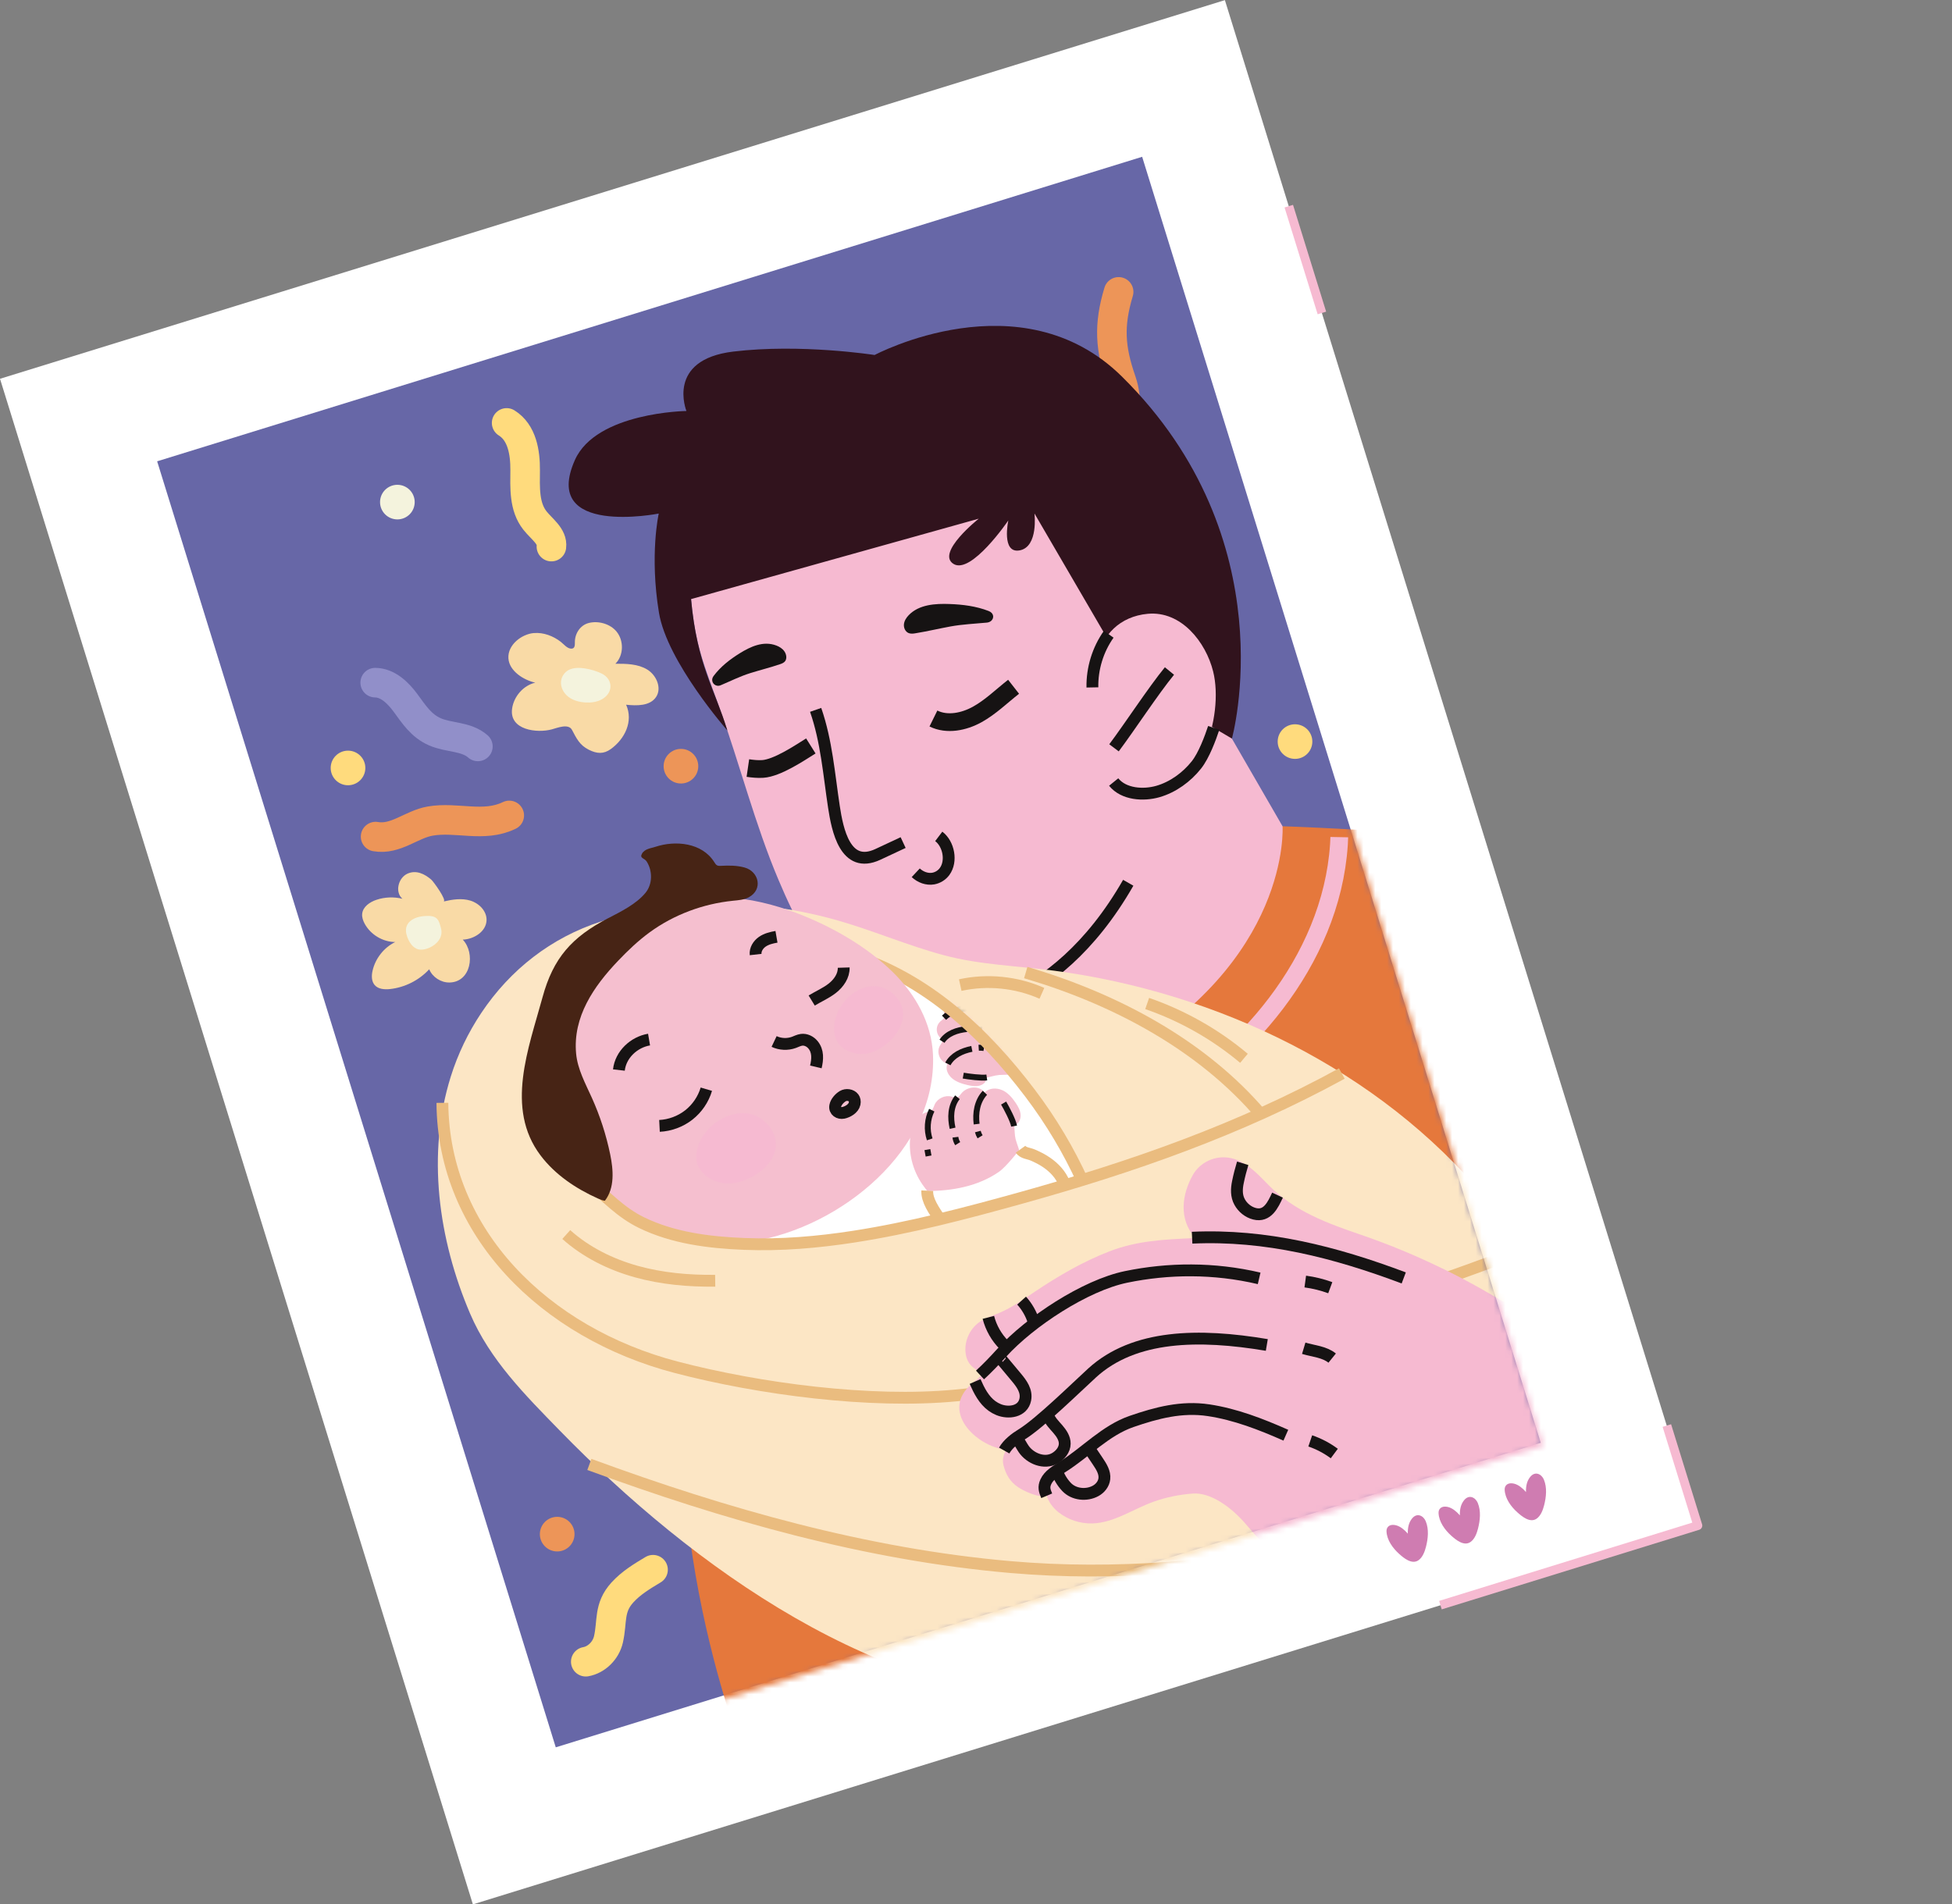 <?xml version="1.0" encoding="UTF-8"?> <svg xmlns="http://www.w3.org/2000/svg" width="330" height="322" viewBox="0 0 330 322" fill="none"><rect x="0" y="0" width="330" height="322" fill="#808080" stroke="none"/><g clip-path="url(#clip0_4851_8106)"><path d="M207.077 0.021L0.001 64.049L79.944 322.01L287.02 257.982L207.077 0.021Z" fill="white"></path><path d="M93.956 295.456L260.479 243.967L193.089 26.513L26.567 78.002L93.956 295.456Z" fill="#6767A7"></path><path d="M241.034 257.231C240.651 256.304 239.566 255.705 238.705 256.777C238.183 257.431 237.971 258.261 238.001 259.327C237.844 259.145 237.674 258.964 237.498 258.8C236.934 258.273 236.224 257.831 235.448 257.843C234.799 257.855 234.369 258.285 234.399 258.946C234.466 260.424 235.46 261.774 236.515 262.732C237.316 263.452 238.687 264.597 239.796 263.828C240.506 263.337 240.864 262.362 241.07 261.556C241.422 260.175 241.591 258.582 241.034 257.237V257.231Z" fill="#CF7CB1"></path><path d="M249.833 254.141C249.451 253.215 248.366 252.615 247.505 253.687C246.983 254.341 246.771 255.171 246.801 256.237C246.643 256.056 246.474 255.874 246.298 255.71C245.734 255.183 245.024 254.741 244.248 254.753C243.599 254.765 243.168 255.195 243.199 255.856C243.265 257.334 244.26 258.685 245.315 259.642C246.116 260.363 247.486 261.507 248.596 260.738C249.306 260.247 249.664 259.272 249.87 258.467C250.221 257.085 250.391 255.492 249.833 254.147V254.141Z" fill="#CF7CB1"></path><path d="M261.01 250.198C260.628 249.271 259.542 248.672 258.681 249.744C258.16 250.398 257.948 251.228 257.978 252.294C257.82 252.112 257.65 251.931 257.474 251.767C256.91 251.24 256.201 250.798 255.425 250.81C254.776 250.822 254.345 251.252 254.376 251.912C254.442 253.39 255.437 254.741 256.492 255.698C257.293 256.419 258.663 257.564 259.773 256.795C260.482 256.304 260.84 255.329 261.046 254.523C261.398 253.142 261.568 251.549 261.01 250.204V250.198Z" fill="#CF7CB1"></path><path d="M217.879 34.861L223.477 52.919" stroke="#F6BAD1" stroke-width="1.5" stroke-linejoin="round"></path><path d="M281.793 241.045L287.033 257.958L243.514 271.412" stroke="#F6BAD1" stroke-width="1.5" stroke-linejoin="round"></path><mask id="mask0_4851_8106" style="mask-type:luminance" maskUnits="userSpaceOnUse" x="27" y="27" width="234" height="269"><path d="M94.389 295.942L260.912 244.453L193.522 26.999L27 78.488L94.389 295.942Z" fill="white"></path></mask><g mask="url(#mask0_4851_8106)"><path d="M63.431 115.43C65.548 115.454 67.27 117.12 68.531 118.822C69.993 120.803 71.175 122.711 73.535 123.747C75.87 124.771 78.817 124.468 80.788 126.212" stroke="#918FC9" stroke-width="5" stroke-linecap="round" stroke-linejoin="round"></path><path d="M63.498 141.461C66.876 142.061 69.55 139.389 72.716 138.838C77.216 138.05 81.764 139.983 86.094 137.881" stroke="#ED9558" stroke-width="5" stroke-miterlimit="10" stroke-linecap="round"></path><path d="M90.242 107.041C88.168 107.229 85.809 109.046 85.949 111.312C86.088 113.492 88.569 115.007 90.491 115.431C88.453 115.903 86.852 117.787 86.573 119.835C86.076 123.463 90.806 124.002 93.287 123.33C94.19 123.088 96.107 122.288 96.701 123.421C97.459 124.844 97.975 125.989 99.533 126.771C100.928 127.467 102.038 127.54 103.275 126.65C105.604 124.966 107.114 121.997 105.852 119.162C107.672 119.356 109.873 119.387 110.904 117.872C111.935 116.352 110.971 114.141 109.394 113.196C107.817 112.251 105.877 112.226 104.039 112.232C105.452 110.827 105.495 108.325 104.227 106.787C103.148 105.478 101.14 104.921 99.515 105.345C98.066 105.727 97.174 107.144 97.186 108.604C97.186 109.034 97.217 109.664 96.616 109.682C95.895 109.7 95.325 108.931 94.803 108.525C93.529 107.538 91.874 106.902 90.249 107.047L90.242 107.041Z" fill="#F9DAA6"></path><path d="M103.032 115.206C102.796 114.661 102.329 114.17 101.632 113.849C100.219 113.189 97.605 112.492 96.119 113.298C95.421 113.68 94.924 114.419 94.845 115.212C94.742 116.218 95.294 117.223 96.101 117.835C96.907 118.447 97.932 118.713 98.945 118.78C99.915 118.841 100.922 118.719 101.771 118.235C103.075 117.496 103.475 116.242 103.026 115.206H103.032Z" fill="#F4F3DD"></path><path d="M78.247 158.882C80.157 158.81 82.213 157.489 82.255 155.581C82.292 154.048 80.994 152.734 79.526 152.286C78.059 151.837 76.476 152.086 74.984 152.437C75.615 152.286 73.28 149.051 72.91 148.736C71.794 147.785 70.406 147.076 68.932 147.706C67.331 148.391 66.712 150.838 68.028 151.971C66.585 151.619 65.038 151.68 63.631 152.152C62.51 152.528 61.357 153.321 61.23 154.497C61.163 155.084 61.369 155.678 61.654 156.199C62.661 158.046 64.711 159.276 66.815 159.288C64.899 160.227 63.456 162.063 62.983 164.146C62.794 164.97 62.788 165.927 63.346 166.57C63.953 167.266 65.008 167.339 65.924 167.242C68.441 166.969 70.848 165.758 72.558 163.898C73.122 165.231 74.541 166.158 75.991 166.133C79.654 166.067 80.4 161.178 78.241 158.888L78.247 158.882Z" fill="#F9DAA6"></path><path d="M68.811 158.324C69.156 159.3 69.775 160.323 70.788 160.541C71.224 160.632 71.679 160.56 72.11 160.432C73.42 160.039 74.663 158.942 74.639 157.579C74.633 157.167 74.511 156.773 74.39 156.38C74.275 156.01 74.141 155.623 73.868 155.344C73.377 154.847 72.583 154.853 71.885 154.89C69.866 154.993 68.022 156.077 68.817 158.324H68.811Z" fill="#F4F3DD"></path><path d="M85.652 71.512C88.272 73.141 88.799 76.54 88.781 79.484C88.763 82.428 88.563 85.656 90.449 88.031C91.565 89.442 93.445 90.696 93.22 92.423" stroke="#FFDB7D" stroke-width="5" stroke-linecap="round" stroke-linejoin="round"></path><path d="M115.119 132.483C116.737 132.483 118.048 131.173 118.048 129.557C118.048 127.941 116.737 126.631 115.119 126.631C113.501 126.631 112.19 127.941 112.19 129.557C112.19 131.173 113.501 132.483 115.119 132.483Z" fill="#ED9558"></path><path d="M94.197 262.334C95.814 262.334 97.126 261.024 97.126 259.408C97.126 257.792 95.814 256.482 94.197 256.482C92.579 256.482 91.268 257.792 91.268 259.408C91.268 261.024 92.579 262.334 94.197 262.334Z" fill="#ED9558"></path><path d="M110.401 265.424C108.557 266.526 106.683 267.659 105.216 269.276C102.863 271.875 103.56 274.129 102.869 277.182C102.438 279.09 100.861 280.653 99.03 280.98" stroke="#FFDB7D" stroke-width="5" stroke-linecap="round" stroke-linejoin="round"></path><path d="M70.108 84.9C70.108 86.518 68.798 87.826 67.179 87.826C65.56 87.826 64.25 86.518 64.25 84.9C64.25 83.283 65.56 81.975 67.179 81.975C68.798 81.975 70.108 83.283 70.108 84.9Z" fill="#F4F3DD"></path><path d="M58.834 132.779C60.452 132.779 61.764 131.469 61.764 129.854C61.764 128.238 60.452 126.928 58.834 126.928C57.217 126.928 55.905 128.238 55.905 129.854C55.905 131.469 57.217 132.779 58.834 132.779Z" fill="#FFDB7D"></path><path d="M221.86 125.395C221.86 127.012 220.55 128.32 218.931 128.32C217.312 128.32 216.002 127.012 216.002 125.395C216.002 123.777 217.312 122.469 218.931 122.469C220.55 122.469 221.86 123.777 221.86 125.395Z" fill="#FFDB7D"></path><path d="M189.112 49.353C187.402 55.029 187.669 58.931 189.573 64.413C190.725 67.739 190.168 70.907 189.458 74.257" stroke="#ED9558" stroke-width="5" stroke-miterlimit="10" stroke-linecap="round"></path><path d="M282.735 146.281C253.68 140.787 216.826 139.715 216.826 139.715L185.891 170.639L163.265 177.49C163.265 177.49 140.329 188.224 126.023 206.27C103.505 234.674 124.064 291.992 124.064 291.992L330.433 221.414C330.433 221.414 311.797 151.782 282.735 146.281Z" fill="#E5783C"></path><path d="M199.98 107.955L208.258 124.886L216.827 139.715C216.827 139.715 218.313 162.437 188.784 179.144C175.958 186.402 164.975 181.41 164.975 181.41L154.823 158.094" fill="#F6BAD1"></path><path d="M195.601 109.9C193.927 100.414 190.646 90.358 185.898 81.95C181.75 74.596 176.116 69.368 168.25 66.248C157.819 62.117 147.952 64.34 137.321 67.654C123.822 71.864 115.513 87.117 116.829 101.304C117.569 109.264 119 112.359 121.675 119.792C125.089 129.29 127.63 139.37 131.608 148.772C134.453 155.496 137.976 162.644 143.998 167.096C161.367 179.932 182.981 163.389 191.126 147.554C197.069 136.008 197.869 122.736 195.601 109.894V109.9Z" fill="#F6BAD1"></path><path d="M137.891 120.033C139.735 125.328 140.147 130.949 140.984 136.449C141.566 140.248 142.876 147.05 148.407 144.47C149.832 143.803 151.257 143.137 152.682 142.471" stroke="#161313" stroke-width="2" stroke-linejoin="round"></path><path d="M174.885 86.825L191.216 114.854L208.264 124.886C208.264 124.886 217.627 91.29 189.664 63.667C172.61 46.821 147.861 60.026 147.861 60.026C147.861 60.026 135.35 58.07 123.943 59.451C112.535 60.838 116.047 69.494 116.047 69.494C116.047 69.494 100.795 69.694 97.192 77.781C91.401 90.787 111.365 86.838 111.365 86.838C111.365 86.838 109.788 93.834 111.407 103.623C112.778 111.91 122.966 123.516 122.966 123.516C120.826 116.465 117.848 112.461 116.829 101.303L165.466 87.704C165.466 87.704 158.189 93.471 161.191 95.349C164.193 97.226 170.464 88.001 170.464 88.001C170.464 88.001 169.232 93.677 172.404 93.059C175.576 92.441 174.885 86.825 174.885 86.825Z" fill="#31131D"></path><path d="M154.811 147.578C155.593 148.311 156.715 148.748 157.789 148.554C158.541 148.414 159.232 147.984 159.687 147.366C160.967 145.628 160.39 142.702 158.704 141.424" stroke="#161313" stroke-width="2" stroke-linejoin="round"></path><path d="M157.801 121.494C160.117 122.633 162.95 122.057 165.206 120.81C167.462 119.562 169.323 117.714 171.355 116.127" stroke="#161313" stroke-width="3" stroke-linejoin="round"></path><path d="M126.435 129.87C127.272 129.992 128.115 130.076 128.958 130.022C131.384 129.852 135.022 127.423 137.078 126.133" stroke="#161313" stroke-width="3" stroke-linejoin="round"></path><path d="M167.631 103.629C167.51 103.502 167.346 103.393 167.134 103.314C165.023 102.496 162.774 102.212 160.524 102.133C158.158 102.042 155.369 102.2 153.622 104.023C153.21 104.453 152.87 104.98 152.816 105.574C152.761 106.167 153.052 106.81 153.598 107.04C153.962 107.191 154.368 107.149 154.756 107.082C156.691 106.767 158.704 106.295 160.669 105.931C162.719 105.556 164.757 105.477 166.831 105.277C167.825 105.18 168.207 104.229 167.637 103.635L167.631 103.629Z" fill="#161313"></path><path d="M120.413 114.793C120.444 114.63 120.516 114.466 120.638 114.302C121.845 112.691 123.415 111.486 125.083 110.45C126.836 109.366 129.031 108.305 131.251 109.153C131.772 109.353 132.288 109.668 132.621 110.159C132.955 110.65 133.052 111.34 132.749 111.77C132.548 112.055 132.215 112.194 131.893 112.303C130.268 112.855 128.509 113.297 126.836 113.818C125.089 114.363 123.506 115.169 121.832 115.871C121.032 116.211 120.274 115.544 120.419 114.781L120.413 114.793Z" fill="#161313"></path><path d="M185.51 111.559C186.262 107.41 189.3 104.224 194.043 103.787C199.695 103.267 203.855 108.567 205.092 113.54C206.99 121.191 202.715 134.754 194.018 134.403C190.058 134.239 187.93 131.416 187.062 127.812C186.068 123.669 185.789 119.053 185.389 114.831C185.279 113.698 185.328 112.601 185.516 111.565L185.51 111.559Z" fill="#F6BAD1"></path><path d="M197.705 113.461C194.94 116.841 190.956 122.953 188.33 126.449" stroke="#161313" stroke-width="2" stroke-linejoin="round"></path><path d="M205.189 123.074C204.643 124.734 203.54 127.739 202.254 129.35C200.629 131.397 198.306 133.106 195.741 133.839C193.321 134.529 189.986 134.347 188.275 132.233" stroke="#161313" stroke-width="2" stroke-linejoin="round"></path><path d="M187.438 107.246C185.595 109.851 184.618 113.049 184.679 116.236" stroke="#161313" stroke-width="2" stroke-linejoin="round"></path><path d="M160.663 171.517C160.663 171.517 177.88 171.729 190.737 149.268" stroke="#161313" stroke-width="2" stroke-linejoin="round"></path><path d="M155.793 183.396C162.968 192.828 176.261 194.003 186.728 190.017" stroke="#F6BAD1" stroke-width="3" stroke-miterlimit="10"></path><path d="M194.606 187.758C209.956 179.478 225.026 162.668 226.354 142.847C226.36 142.738 226.366 142.629 226.372 142.52C226.391 142.199 226.409 141.872 226.415 141.551" stroke="#F6BAD1" stroke-width="3" stroke-miterlimit="10"></path><path d="M251.012 202.387C233.116 180.937 205.941 167.816 178.19 164.133C172.01 163.316 165.721 163.152 159.675 161.547C153.616 159.941 147.843 157.434 141.821 155.695C128.873 151.958 114.421 151.667 101.54 155.84C93.183 158.548 86.258 163.958 81.376 171.263C79.15 174.589 77.398 178.236 76.203 182.052C72.115 195.112 74.093 209.535 79.472 222.117C82.825 229.962 88.823 235.929 94.675 241.938C116.975 264.823 149.013 288.182 182.665 287.54C200.822 287.194 208.664 282.578 226.148 277.381C243.413 272.244 268.678 262.413 268.496 240.787C268.442 234.317 266.319 228.029 263.59 222.166C260.236 214.951 255.985 208.348 251.012 202.393V202.387Z" fill="#FCE6C5"></path><path d="M173.411 164.449C188.512 168.896 203.2 176.686 213.285 188.565" stroke="#EABC7F" stroke-width="2" stroke-miterlimit="10"></path><path d="M74.79 186.48C74.942 208.452 92.122 225.389 114.318 231.192C128.437 234.881 147.134 237.328 161.525 235.965C190.755 233.203 229.95 222.069 257.229 211.408" stroke="#EABC7F" stroke-width="2" stroke-miterlimit="10"></path><path d="M99.636 247.621C122.578 256.053 146.394 262.85 170.827 264.976C206.438 268.078 241.8 258.47 275.398 247.706" stroke="#EABC7F" stroke-width="2" stroke-miterlimit="10"></path><path d="M143.949 161.486C162.27 166.393 174.648 183.058 182.222 198.553C169.287 205.156 143.949 209.257 126.738 209.754" fill="white"></path><mask id="mask1_4851_8106" style="mask-type:luminance" maskUnits="userSpaceOnUse" x="126" y="161" width="57" height="49"><path d="M143.949 161.486C162.27 166.393 174.648 183.058 182.222 198.553C169.287 205.156 143.949 209.257 126.738 209.754" fill="white"></path></mask><g mask="url(#mask1_4851_8106)"><path d="M168.82 181.785C168.135 181.84 167.455 182.1 166.764 182.215C166.849 182.833 166.297 183.384 165.642 183.56C164.987 183.742 164.265 183.633 163.58 183.475C162.61 183.257 161.621 182.924 160.9 182.288C160.178 181.652 159.784 180.646 160.19 179.859C158.807 179.526 158.249 177.817 158.941 176.751C159.098 176.515 159.305 176.267 159.262 175.988C159.226 175.733 158.995 175.534 158.819 175.328C158.165 174.552 158.225 173.383 158.959 172.729C159.202 172.511 159.517 172.335 159.614 172.038C159.687 171.814 159.62 171.566 159.596 171.33C159.414 169.791 160.881 168.567 162.416 167.925C164.466 167.071 166.624 167.126 168.838 167.743C172.75 168.828 176.018 171.62 176.164 175.4C176.261 177.848 174.927 180.452 172.368 181.428C171.264 181.852 169.996 181.676 168.808 181.773L168.82 181.785Z" fill="#F5BFCF"></path><path d="M166.825 182.19C165.933 182.317 163.75 182.039 162.846 181.875" stroke="#161313" stroke-linejoin="round"></path><path d="M160.245 179.896C160.608 179.205 161.215 178.63 161.925 178.212C162.64 177.794 163.459 177.521 164.302 177.352" stroke="#161313" stroke-linejoin="round"></path><path d="M159.256 176.066C159.663 175.424 160.318 174.927 161.064 174.594C161.803 174.261 162.634 174.085 163.471 173.994" stroke="#161313" stroke-linejoin="round"></path><path d="M159.596 172.092C160.627 171.086 162.149 170.493 163.713 170.475" stroke="#161313" stroke-linejoin="round"></path><path d="M165.072 169.688C165.405 169.64 165.739 169.591 166.078 169.543" stroke="#161313" stroke-linejoin="round"></path><path d="M164.938 173.952C165.29 173.886 165.654 173.886 166.012 173.952" stroke="#161313" stroke-linejoin="round"></path><path d="M165.454 177.163C165.751 177.145 166.054 177.163 166.352 177.218" stroke="#161313" stroke-linejoin="round"></path></g><path d="M143.949 161.486C156.569 165.448 166.327 174.522 174.15 184.863C177.674 189.515 180.676 194.549 183.09 199.855" stroke="#EABC7F" stroke-width="2" stroke-miterlimit="10"></path><path d="M107.768 206.411C105.422 205.084 103.256 203.431 101.34 201.535C93.711 193.993 92.686 180.109 95.603 170.301C97.774 163.008 103.614 157.059 110.467 153.946C118.272 150.408 126.908 151.42 134.737 154.412C140.577 156.641 146.539 160.028 151.002 164.438C154.768 168.163 157.491 172.961 157.728 178.322C158.431 194.441 142.009 207.574 127.248 209.882C123.221 210.512 119.073 210.403 115.119 209.373C112.553 208.707 110.073 207.707 107.768 206.399V206.411Z" fill="#F5BFCF"></path><path d="M130.868 176.105C131.899 176.595 133.13 176.65 134.204 176.262C134.634 176.105 135.047 175.881 135.501 175.82C136.229 175.723 136.969 176.093 137.436 176.656C138.34 177.746 138.23 179.109 137.927 180.406" stroke="#161313" stroke-width="2" stroke-linejoin="round"></path><path d="M144.307 185.651C143.919 185.124 143.058 184.997 142.464 185.354C141.936 185.676 141.342 186.312 141.208 186.972C141.026 187.868 141.863 188.317 142.567 188.171C143.288 188.02 144.295 187.469 144.477 186.621C144.562 186.221 144.483 185.894 144.307 185.651Z" stroke="#161313" stroke-width="2" stroke-linejoin="round"></path><path d="M111.492 190.377C113.275 190.286 115.034 189.638 116.441 188.535C117.848 187.433 118.903 185.888 119.412 184.174" stroke="#161313" stroke-width="2" stroke-linejoin="round"></path><path d="M137.224 169.18C138.382 168.472 139.649 167.938 140.717 167.096C141.79 166.254 142.676 164.994 142.633 163.613" stroke="#161313" stroke-width="2" stroke-linejoin="round"></path><path d="M104.627 180.932C104.924 178.303 107.168 176.219 109.727 175.783" stroke="#161313" stroke-width="2" stroke-linejoin="round"></path><path d="M127.745 161.403C127.648 160.555 128.17 159.731 128.873 159.24C129.577 158.756 130.432 158.55 131.269 158.404" stroke="#161313" stroke-width="2" stroke-linejoin="round"></path><path d="M130.371 190.928C126.871 185.433 118.8 189.177 117.817 194.629C117.708 195.223 117.678 195.84 117.799 196.434C118.205 198.445 120.346 199.863 122.517 200.087C126.762 200.529 133.494 195.828 130.371 190.928Z" fill="#F6BAD1"></path><path d="M151.414 168.466C147.327 164.074 140.893 168.908 141.02 174.051C141.032 174.614 141.117 175.177 141.329 175.698C142.057 177.461 144.198 178.376 146.157 178.2C149.983 177.855 155.059 172.379 151.414 168.46V168.466Z" fill="#F6BAD1"></path><path d="M169.426 184.337C168.456 183.894 167.188 183.961 166.448 184.73C165.581 183.476 163.465 183.701 162.519 184.894C162.306 185.16 162.106 185.488 161.779 185.572C161.482 185.651 161.178 185.512 160.881 185.427C159.778 185.118 158.486 185.718 158.013 186.766C157.855 187.111 157.77 187.517 157.473 187.753C157.249 187.935 156.945 187.977 156.672 188.056C154.883 188.577 154.028 190.637 153.865 192.49C153.598 195.422 154.483 198.384 156.26 200.723C157.291 202.079 158.055 203.176 159.602 203.921C161.87 205.017 166.479 204.048 168.99 201.74C169.96 200.844 170.9 199.893 171.567 198.754C172.234 197.615 172.616 196.264 172.398 194.962C172.264 194.15 171.894 193.405 171.694 192.611C171.512 191.884 171.561 191.079 171.44 190.322C172.161 190.122 172.58 189.31 172.549 188.559C172.519 187.808 172.137 187.123 171.719 186.499C171.124 185.615 170.396 184.761 169.426 184.324V184.337Z" fill="#F5BFCF"></path><path d="M171.44 190.413C171.27 189.449 170.166 187.36 169.669 186.518" stroke="#161313" stroke-linejoin="round"></path><path d="M166.509 184.779C165.86 185.464 165.436 186.348 165.223 187.263C165.005 188.184 164.993 189.141 165.108 190.074" stroke="#161313" stroke-linejoin="round"></path><path d="M161.864 185.535C161.288 186.244 160.966 187.14 160.857 188.049C160.748 188.958 160.845 189.878 161.039 190.775" stroke="#161313" stroke-linejoin="round"></path><path d="M157.521 187.717C156.763 189.231 156.636 191.049 157.176 192.654" stroke="#161313" stroke-linejoin="round"></path><path d="M156.782 194.387C156.848 194.75 156.915 195.114 156.982 195.471" stroke="#161313" stroke-linejoin="round"></path><path d="M161.518 192.291C161.567 192.679 161.7 193.054 161.906 193.381" stroke="#161313" stroke-linejoin="round"></path><path d="M165.309 191.334C165.393 191.649 165.521 191.946 165.691 192.224" stroke="#161313" stroke-linejoin="round"></path><path d="M179.596 199.789C177.655 196.839 175.751 195.476 172.428 194.367C172.307 194.404 170.196 197.232 168.868 198.153C165.357 200.582 161.014 201.382 156.775 201.388C156.957 203.024 158.049 204.665 159.219 205.822" fill="white"></path><path d="M156.758 201.334C156.679 202.994 157.898 204.678 159.092 206.459" stroke="#EABC7F" stroke-width="2" stroke-miterlimit="10"></path><path d="M172.525 194.326C173.01 195.005 173.847 194.993 174.557 195.289C175.369 195.635 176.164 196.034 176.897 196.531C178.207 197.416 179.341 198.621 179.918 200.093" stroke="#EABC7F" stroke-width="2" stroke-miterlimit="10"></path><path d="M99.582 199.856C102.474 202.328 104.936 205.017 108.411 206.713C113.772 209.342 119.904 210.099 125.804 210.336C132.015 210.584 138.231 210.051 144.368 209.1C153.877 207.622 163.192 205.175 172.459 202.6C191.38 197.342 209.592 190.976 226.845 181.52" stroke="#EABC7F" stroke-width="2" stroke-miterlimit="10"></path><path d="M102.796 155.271C104.948 154.151 107.562 152.879 109.133 150.958C110.328 149.498 110.34 147.257 109.321 145.664C108.951 145.082 108.078 145.149 108.533 144.343C109 143.52 110.031 143.441 110.831 143.18C114.197 142.066 118.685 142.496 120.74 145.755C120.88 145.973 121.013 146.215 121.244 146.33C121.444 146.427 121.674 146.415 121.893 146.403C123.233 146.33 124.597 146.33 125.895 146.694C128.297 147.372 129.031 150.401 126.587 151.722C125.774 152.158 124.822 152.218 123.912 152.309C118.86 152.824 113.93 154.654 109.83 157.646C107.89 159.064 106.149 160.723 104.494 162.462C100.382 166.775 96.816 171.93 97.398 178.169C97.647 180.81 98.969 183.215 100.06 185.632C101.437 188.685 102.474 191.89 103.153 195.167C103.705 197.838 103.936 200.879 102.262 203.03C101.843 202.987 101.449 202.824 101.067 202.648C97.338 200.976 93.832 198.62 91.376 195.361C85.36 187.389 89.381 177.212 91.716 168.635C93.535 161.953 96.695 158.446 102.796 155.265V155.271Z" fill="#472415"></path><path d="M162.337 166.569C166.934 165.563 171.84 166.06 176.14 167.962" stroke="#EABC7F" stroke-width="2" stroke-miterlimit="10"></path><path d="M95.731 208.748C99.078 211.747 103.22 213.794 107.55 215.006C111.886 216.217 116.416 216.611 120.91 216.562" stroke="#EABC7F" stroke-width="2" stroke-miterlimit="10"></path><path d="M193.939 169.682C199.9 171.741 205.474 174.897 210.301 178.95" stroke="#EABC7F" stroke-width="2" stroke-miterlimit="10"></path><path d="M243.856 214.498C239.405 212.323 234.838 210.421 230.187 208.828C224.401 206.847 218.816 204.83 214.443 200.365C212.26 198.136 209.822 195.447 206.39 195.707C204.419 195.858 202.618 196.979 201.647 198.699C199.828 201.934 199.197 206.138 202.084 209.349C201.981 209.349 201.878 209.349 201.781 209.355C196.826 209.579 192.217 209.785 187.547 211.596C183.066 213.329 178.887 215.77 174.909 218.441C172.999 219.726 171.1 221.076 168.984 221.979C167.807 222.482 166.552 222.851 165.515 223.596C163.944 224.735 163.041 226.734 163.229 228.661C163.417 230.587 164.502 231.441 166.261 232.253C165.642 232.834 165.006 233.41 164.326 233.973C158.911 238.45 164.787 244.501 170.124 245.168C169.639 245.937 169.402 246.809 169.651 247.779C170.063 249.384 170.797 250.583 172.131 251.474C172.908 251.989 175.37 253.315 176.959 252.915C177.28 253.988 178.038 254.993 178.93 255.696C180.537 256.968 182.599 257.652 184.648 257.598C188.324 257.501 191.52 255.187 194.982 253.939C197.135 253.164 199.391 252.715 201.647 252.546C204.582 252.328 208.106 254.708 210.817 257.949C213.485 261.142 216.536 264.007 219.865 266.491C226.633 271.531 234.59 275.002 242.922 276.377C242.922 276.377 286.872 250.692 287.472 250.341C289.201 249.329 269.515 231.005 267.617 229.503C260.315 223.718 252.298 218.611 243.85 214.486L243.856 214.498Z" fill="#F6BAD1"></path><path d="M237.313 216.085C225.705 211.717 214.013 208.713 201.532 209.282" stroke="#161313" stroke-width="2" stroke-linejoin="round"></path><path d="M212.867 216.158C205.201 214.359 197.523 214.438 190.385 215.91C183.448 217.34 174.114 223.494 169.36 228.734C168.135 230.085 166.958 231.315 165.679 232.496" stroke="#161313" stroke-width="2" stroke-linejoin="round"></path><path d="M214.164 227.419C202.678 225.493 191.756 225.657 184.636 232.144C182.047 234.507 175.715 240.722 172.713 242.545C171.652 243.194 170.421 244.114 169.766 245.271" stroke="#161313" stroke-width="2" stroke-linejoin="round"></path><path d="M217.379 242.679C213.2 240.831 208.864 239.141 204.316 238.457C199.779 237.772 195.553 238.887 191.301 240.353C186.88 241.879 183.581 245.538 179.627 248.04C178.542 248.724 177.335 249.397 176.801 250.566C176.401 251.45 176.577 252.032 176.953 252.922" stroke="#161313" stroke-width="2" stroke-linejoin="round"></path><path d="M178.639 248.578C178.972 249.638 179.542 250.619 180.306 251.425C181.531 252.727 183.672 252.945 185.219 252.097C185.989 251.679 186.601 250.916 186.698 250.044C186.82 248.978 186.195 247.99 185.595 247.1C185.109 246.385 184.63 245.664 184.151 244.949" stroke="#161313" stroke-width="2" stroke-linejoin="round"></path><path d="M171.968 243.327C172.398 243.835 172.677 244.453 173.053 244.998C174.145 246.604 176.54 247.621 178.348 246.573C179.245 246.052 179.997 245.144 180.003 244.108C180.009 243.175 179.439 242.345 178.827 241.636C178.214 240.934 177.523 240.255 177.207 239.377" stroke="#161313" stroke-width="2" stroke-linejoin="round"></path><path d="M164.848 233.597C165.527 235.148 166.327 236.729 167.692 237.728C168.044 237.983 168.426 238.195 168.826 238.358C170.5 239.037 172.913 238.734 173.332 236.656C173.623 235.209 172.732 233.985 171.858 232.937C170.942 231.84 170.027 230.744 169.111 229.648C169.044 229.563 168.99 229.417 169.087 229.375" stroke="#161313" stroke-width="2" stroke-linejoin="round"></path><path d="M167.092 222.754C167.541 224.517 168.468 226.152 169.754 227.436" stroke="#161313" stroke-width="2" stroke-linejoin="round"></path><path d="M172.708 219.92C173.623 220.932 174.315 222.143 174.727 223.445" stroke="#161313" stroke-width="2" stroke-linejoin="round"></path><path d="M220.666 216.697C222.109 216.891 223.528 217.236 224.892 217.739" stroke="#161313" stroke-width="2" stroke-linejoin="round"></path><path d="M220.405 227.977C222.042 228.467 223.886 228.57 225.214 229.642" stroke="#161313" stroke-width="2" stroke-linejoin="round"></path><path d="M221.508 243.641C222.964 244.137 224.34 244.864 225.572 245.779" stroke="#161313" stroke-width="2" stroke-linejoin="round"></path><path d="M210.089 196.701C209.768 197.749 209.495 198.815 209.277 199.887C209.04 201.026 208.991 202.202 209.568 203.249C210.095 204.213 211.023 204.964 212.09 205.236C214.274 205.788 215.208 203.716 215.972 202.086" stroke="#161313" stroke-width="2" stroke-linejoin="round"></path></g></g><defs><clipPath id="clip0_4851_8106"><rect width="330" height="322" fill="white"></rect></clipPath></defs></svg> 